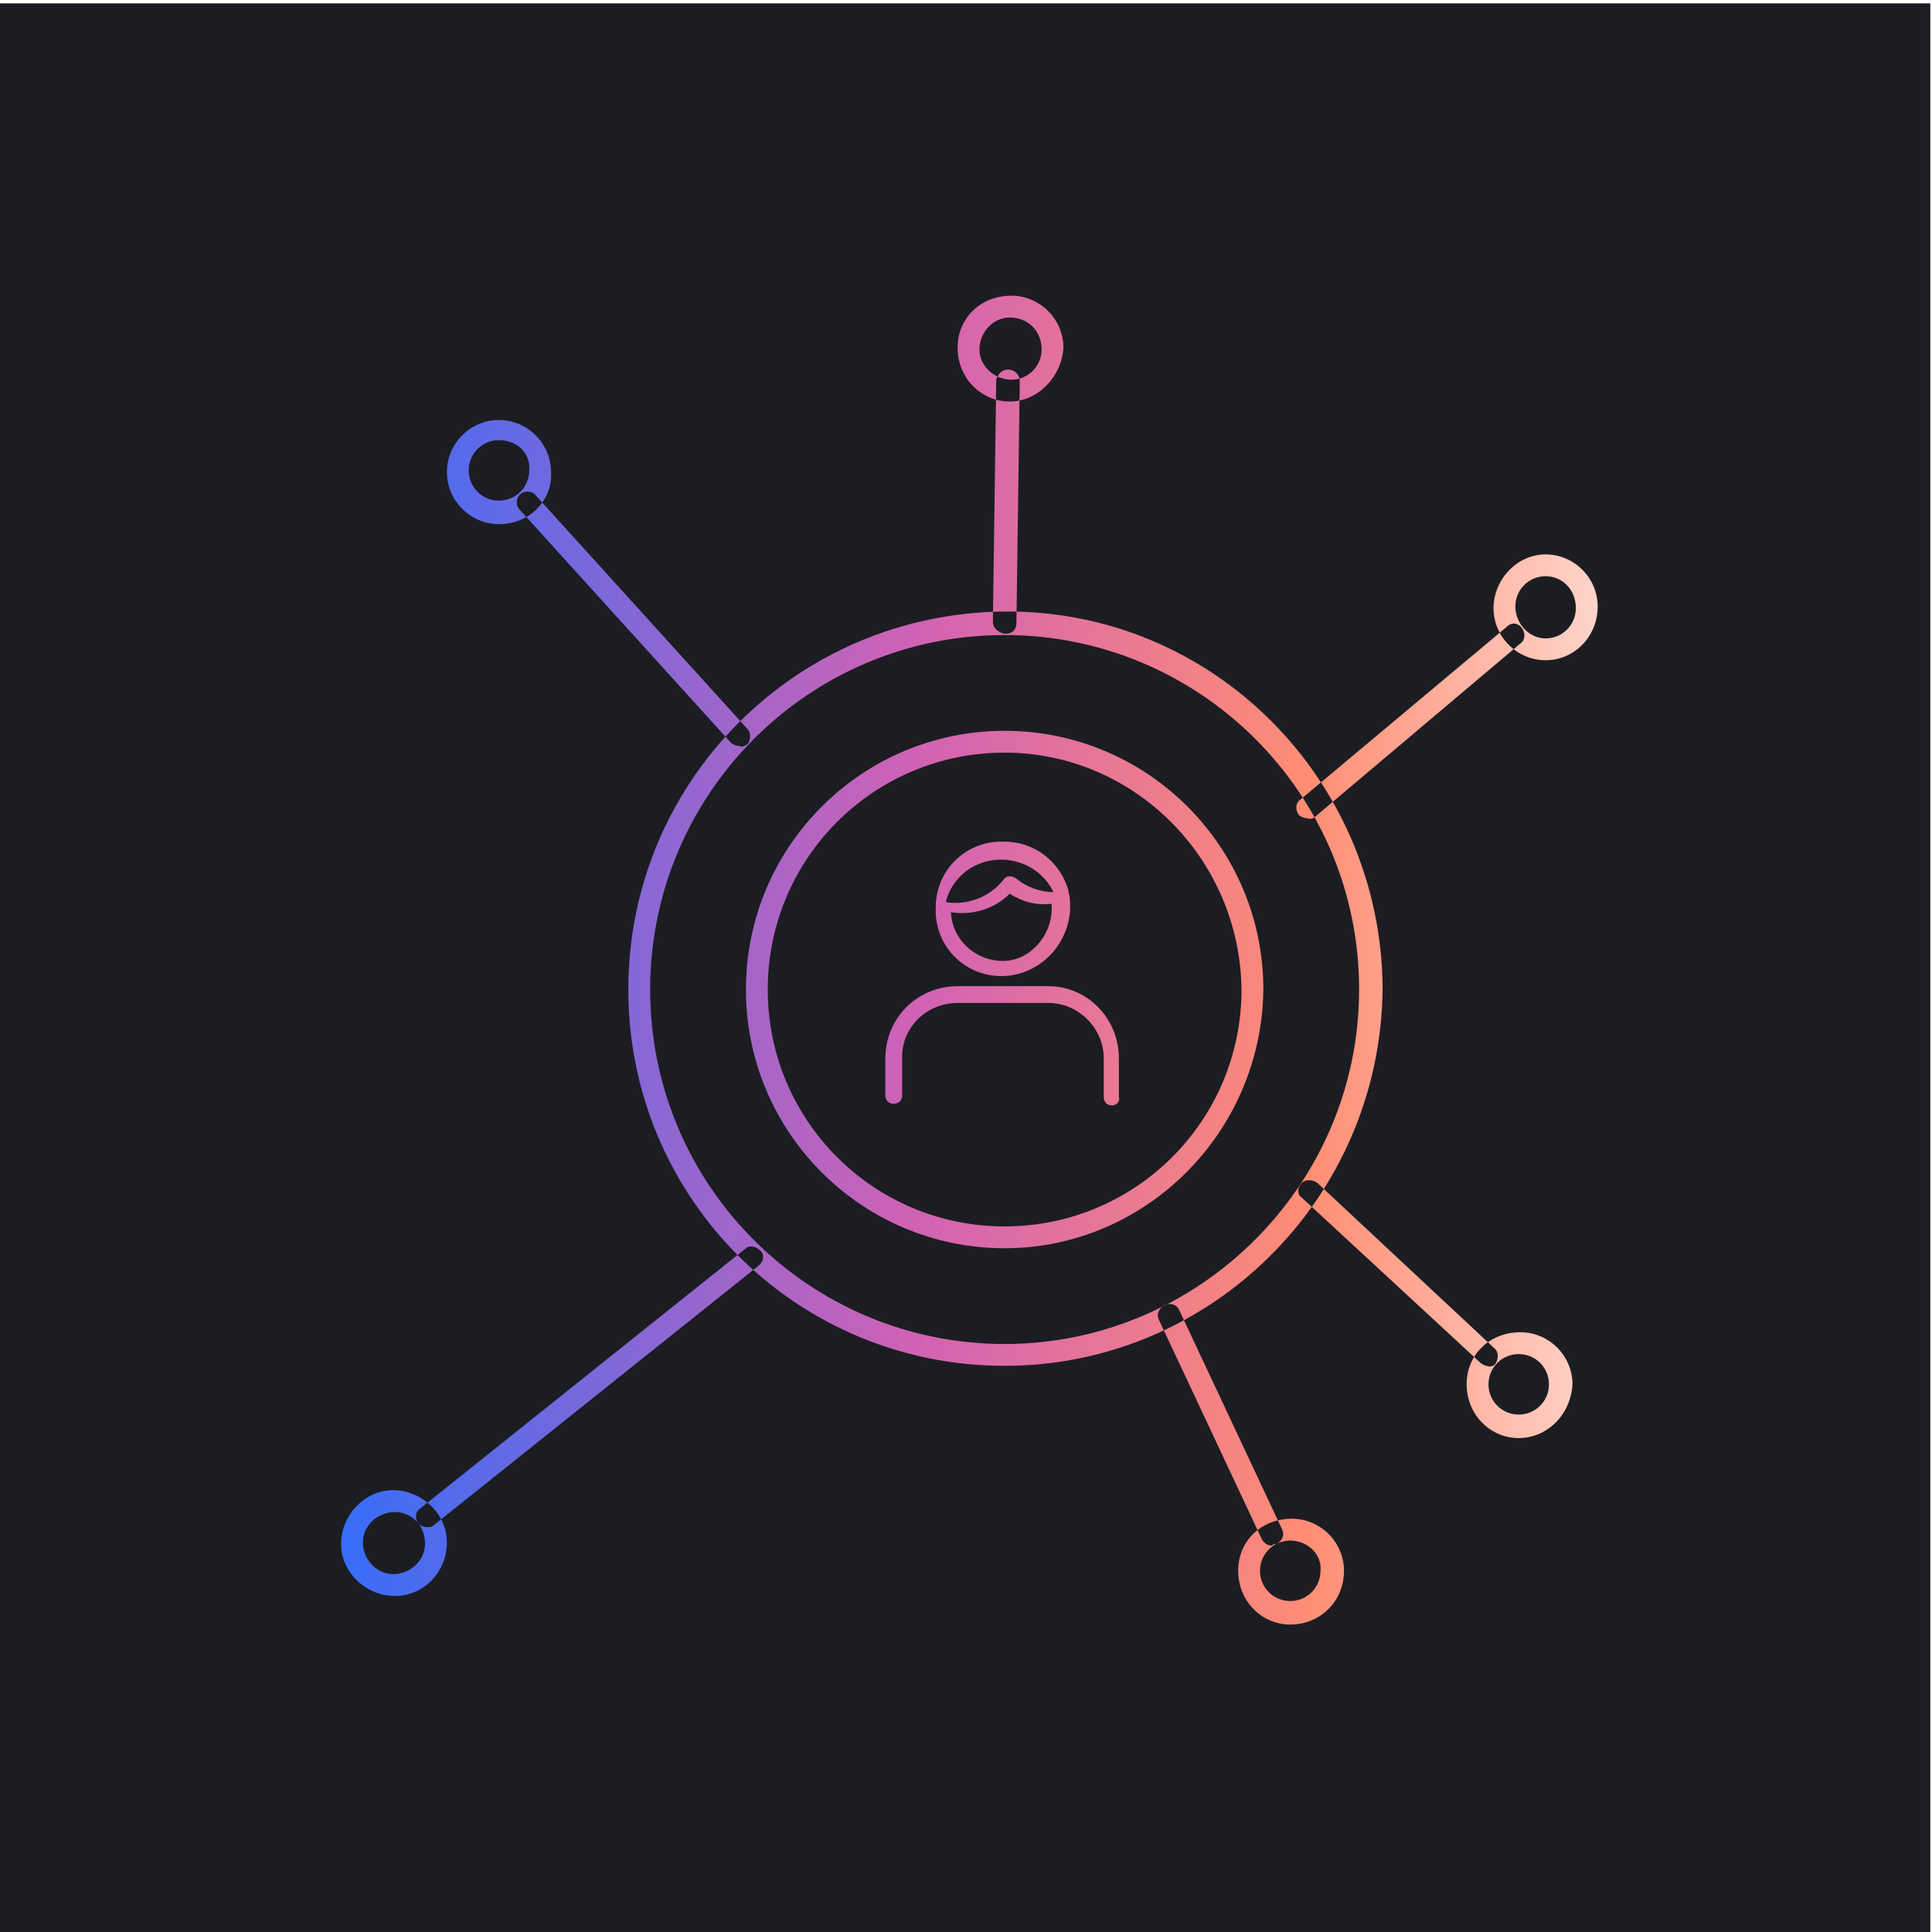 <?xml version="1.0" encoding="utf-8"?>
<!-- Generator: Adobe Illustrator 24.3.0, SVG Export Plug-In . SVG Version: 6.00 Build 0)  -->
<svg version="1.1" id="Livello_1" xmlns="http://www.w3.org/2000/svg" xmlns:xlink="http://www.w3.org/1999/xlink" x="0px" y="0px"
	 viewBox="0 0 115 115" style="enable-background:new 0 0 115 115;" xml:space="preserve">
<style type="text/css">
	.st0{fill:#1C1D22;}
	.st1{fill:#16171B;fill-opacity:0;}
	.st2{fill:url(#SVGID_1_);}
</style>
<rect x="0" y="0.2" class="st0" width="114.9" height="114.9"/>
<g id="Livello_2_1_">
	<g id="Livello_1-2">
		<rect class="st1" width="115" height="115"/>
		
			<linearGradient id="SVGID_1_" gradientUnits="userSpaceOnUse" x1="20.3" y1="58.855" x2="95.15" y2="58.855" gradientTransform="matrix(1 0 0 -1 0 116)">
			<stop  offset="0" style="stop-color:#376DF9"/>
			<stop  offset="0.46" style="stop-color:#D262B4"/>
			<stop  offset="0.77" style="stop-color:#FF8D74"/>
			<stop  offset="1" style="stop-color:#FFD4CA"/>
		</linearGradient>
		<path class="st2" d="M59.8,81.3c-12.4,0-22.4-10-22.4-22.4c0-12.4,10-22.4,22.4-22.5s22.4,10,22.5,22.4c0,0,0,0,0,0
			C82.2,71.3,72.1,81.3,59.8,81.3z M59.8,37.8c-11.7,0-21.1,9.5-21.1,21.1c0,11.7,9.5,21.1,21.1,21.1s21.1-9.5,21.1-21.1
			c0,0,0,0,0,0C80.9,47.2,71.4,37.8,59.8,37.8z M44.5,44.3c0.2-0.3,0.2-0.7,0-0.9L31.9,29.5c-0.2-0.3-0.7-0.3-0.9-0.1
			c-0.3,0.2-0.3,0.7-0.1,0.9l12.6,13.9c0.1,0.1,0.3,0.2,0.5,0.2C44.2,44.5,44.3,44.4,44.5,44.3z M78.3,48.6l12.2-10.3
			c0.3-0.2,0.3-0.6,0.1-0.9S90,37,89.7,37.3L77.4,47.6c-0.3,0.2-0.3,0.6-0.1,0.9c0.1,0.1,0.3,0.2,0.5,0.2
			C78,48.8,78.2,48.7,78.3,48.6z M89,81.2c0.2-0.3,0.2-0.7,0-0.9l-10.6-9.9c-0.3-0.2-0.7-0.2-0.9,0c-0.3,0.3-0.3,0.7,0,0.9
			c0,0,0,0,0,0l10.6,9.8c0.1,0.1,0.3,0.2,0.4,0.2C88.7,81.4,88.9,81.3,89,81.2z M76,91.9c0.3-0.2,0.5-0.5,0.3-0.9l-6.1-13
			c-0.1-0.3-0.5-0.5-0.9-0.3c-0.3,0.2-0.5,0.5-0.3,0.9c0,0,0,0,0,0l6.1,13c0.1,0.2,0.3,0.4,0.6,0.4C75.8,91.9,75.9,91.9,76,91.9z
			 M25.8,90.8l19.4-15.5c0.3-0.3,0.3-0.7,0-0.9c-0.2-0.2-0.6-0.3-0.8-0.1L25,89.8c-0.3,0.2-0.3,0.6-0.1,0.9c0.1,0.1,0.3,0.2,0.5,0.2
			C25.6,90.9,25.7,90.9,25.8,90.8z M60.5,37.1l0.2-14.4c0-0.4-0.3-0.7-0.7-0.7l0,0c-0.4,0-0.6,0.3-0.7,0.6l-0.2,14.4
			c0,0.4,0.3,0.6,0.6,0.7c0,0,0,0,0,0l0,0C60.2,37.8,60.5,37.5,60.5,37.1C60.5,37.1,60.5,37.1,60.5,37.1z M60.1,23.9
			c-1.7,0-3.1-1.4-3.1-3.2s1.4-3.1,3.2-3.1c1.7,0,3.1,1.4,3.1,3.1C63.2,22.4,61.8,23.9,60.1,23.9L60.1,23.9z M60.1,18.9
			c-1,0-1.8,0.9-1.8,1.9c0,1,0.9,1.8,1.9,1.8c1,0,1.8-0.8,1.8-1.8C62,19.7,61.2,18.9,60.1,18.9C60.1,18.9,60.1,18.9,60.1,18.9
			L60.1,18.9z M92,39.3c-1.7,0-3.1-1.4-3.1-3.1S90.3,33,92,33c1.7,0,3.1,1.4,3.1,3.1C95.1,37.9,93.7,39.3,92,39.3z M92,34.3
			c-1,0-1.8,0.8-1.8,1.8S91,38,92,38c1,0,1.8-0.8,1.8-1.8C93.8,35.1,93,34.3,92,34.3L92,34.3z M29.7,31.2c-1.7,0-3.1-1.4-3.1-3.1
			c0-1.7,1.4-3.1,3.1-3.1c1.7,0,3.1,1.4,3.1,3.1C32.9,29.8,31.5,31.2,29.7,31.2C29.7,31.2,29.7,31.2,29.7,31.2z M29.7,26.2
			c-1,0-1.8,0.8-1.8,1.8c0,1,0.8,1.8,1.8,1.8c1,0,1.8-0.8,1.8-1.8C31.6,27,30.8,26.2,29.7,26.2L29.7,26.2z M23.5,95
			c-1.7,0-3.2-1.4-3.2-3.1s1.4-3.2,3.1-3.2c1.7,0,3.2,1.4,3.2,3.1c0,0,0,0,0,0C26.6,93.6,25.2,95,23.5,95z M23.5,90
			c-1,0-1.9,0.8-1.9,1.8c0,1,0.8,1.9,1.8,1.9c1,0,1.9-0.8,1.9-1.8c0,0,0,0,0,0C25.3,90.8,24.5,90,23.5,90z M76.8,96.7
			c-1.7,0-3.1-1.4-3.1-3.2s1.4-3.1,3.2-3.1c1.7,0,3.1,1.4,3.1,3.1C80,95.3,78.6,96.7,76.8,96.7C76.8,96.7,76.8,96.7,76.8,96.7
			L76.8,96.7z M76.8,91.7c-1,0-1.8,0.8-1.8,1.8c0,1,0.8,1.8,1.8,1.8s1.8-0.8,1.8-1.8c0,0,0,0,0,0C78.7,92.5,77.8,91.7,76.8,91.7z
			 M90.4,85.6c-1.7,0-3.1-1.4-3.1-3.2s1.4-3.1,3.2-3.1c1.7,0,3.1,1.4,3.1,3.1C93.5,84.2,92.1,85.6,90.4,85.6
			C90.4,85.6,90.4,85.6,90.4,85.6z M90.4,80.6c-1,0-1.8,0.8-1.8,1.8s0.8,1.8,1.8,1.8c1,0,1.8-0.8,1.8-1.8
			C92.2,81.4,91.4,80.6,90.4,80.6C90.4,80.6,90.4,80.6,90.4,80.6L90.4,80.6z M59.8,74.3c-8.5,0-15.4-6.9-15.4-15.4
			s6.9-15.4,15.4-15.4c8.5,0,15.4,6.9,15.4,15.4C75.1,67.4,68.2,74.3,59.8,74.3z M59.8,44.8c-7.8,0-14.1,6.3-14.1,14.1
			S52,73,59.8,73s14.1-6.3,14.1-14.1c0,0,0,0,0,0C73.8,51.1,67.5,44.8,59.8,44.8z M66.2,65.8c-0.3,0-0.5-0.2-0.5-0.5V63
			c0-1.8-1.5-3.3-3.3-3.3H57c-1.8,0-3.3,1.4-3.3,3.2c0,0,0,0,0,0v2.3c0,0.3-0.2,0.5-0.5,0.5s-0.5-0.2-0.5-0.5V63
			c0-2.4,1.9-4.3,4.3-4.3c0,0,0,0,0,0h5.4c2.3,0,4.2,1.9,4.2,4.3v2.3C66.7,65.6,66.4,65.8,66.2,65.8L66.2,65.8z M59.6,58.1
			c-2.2,0-4-1.8-3.9-4.1c0-2.2,1.8-4,4.1-3.9c1.8,0,3.3,1.2,3.8,2.9c0,0,0,0.1,0,0.1l0,0c0.1,0.3,0.1,0.7,0.1,1
			C63.6,56.3,61.8,58.1,59.6,58.1C59.6,58.1,59.6,58.1,59.6,58.1L59.6,58.1z M56.6,54.3c0.1,1.7,1.5,2.9,3.1,2.9s2.9-1.5,2.9-3.1
			c0-0.1,0-0.2,0-0.3c-0.9,0.1-1.7-0.1-2.5-0.6C59.2,54.1,57.9,54.5,56.6,54.3L56.6,54.3z M56.3,53.7c1.3,0.2,2.6-0.3,3.4-1.3
			c0.2-0.3,0.5-0.3,0.8-0.1c0,0,0,0,0,0c0.6,0.5,1.4,0.8,2.2,0.8c-0.8-1.7-2.9-2.4-4.6-1.6C57.2,51.9,56.5,52.8,56.3,53.7z"/>
	</g>
</g>
</svg>
